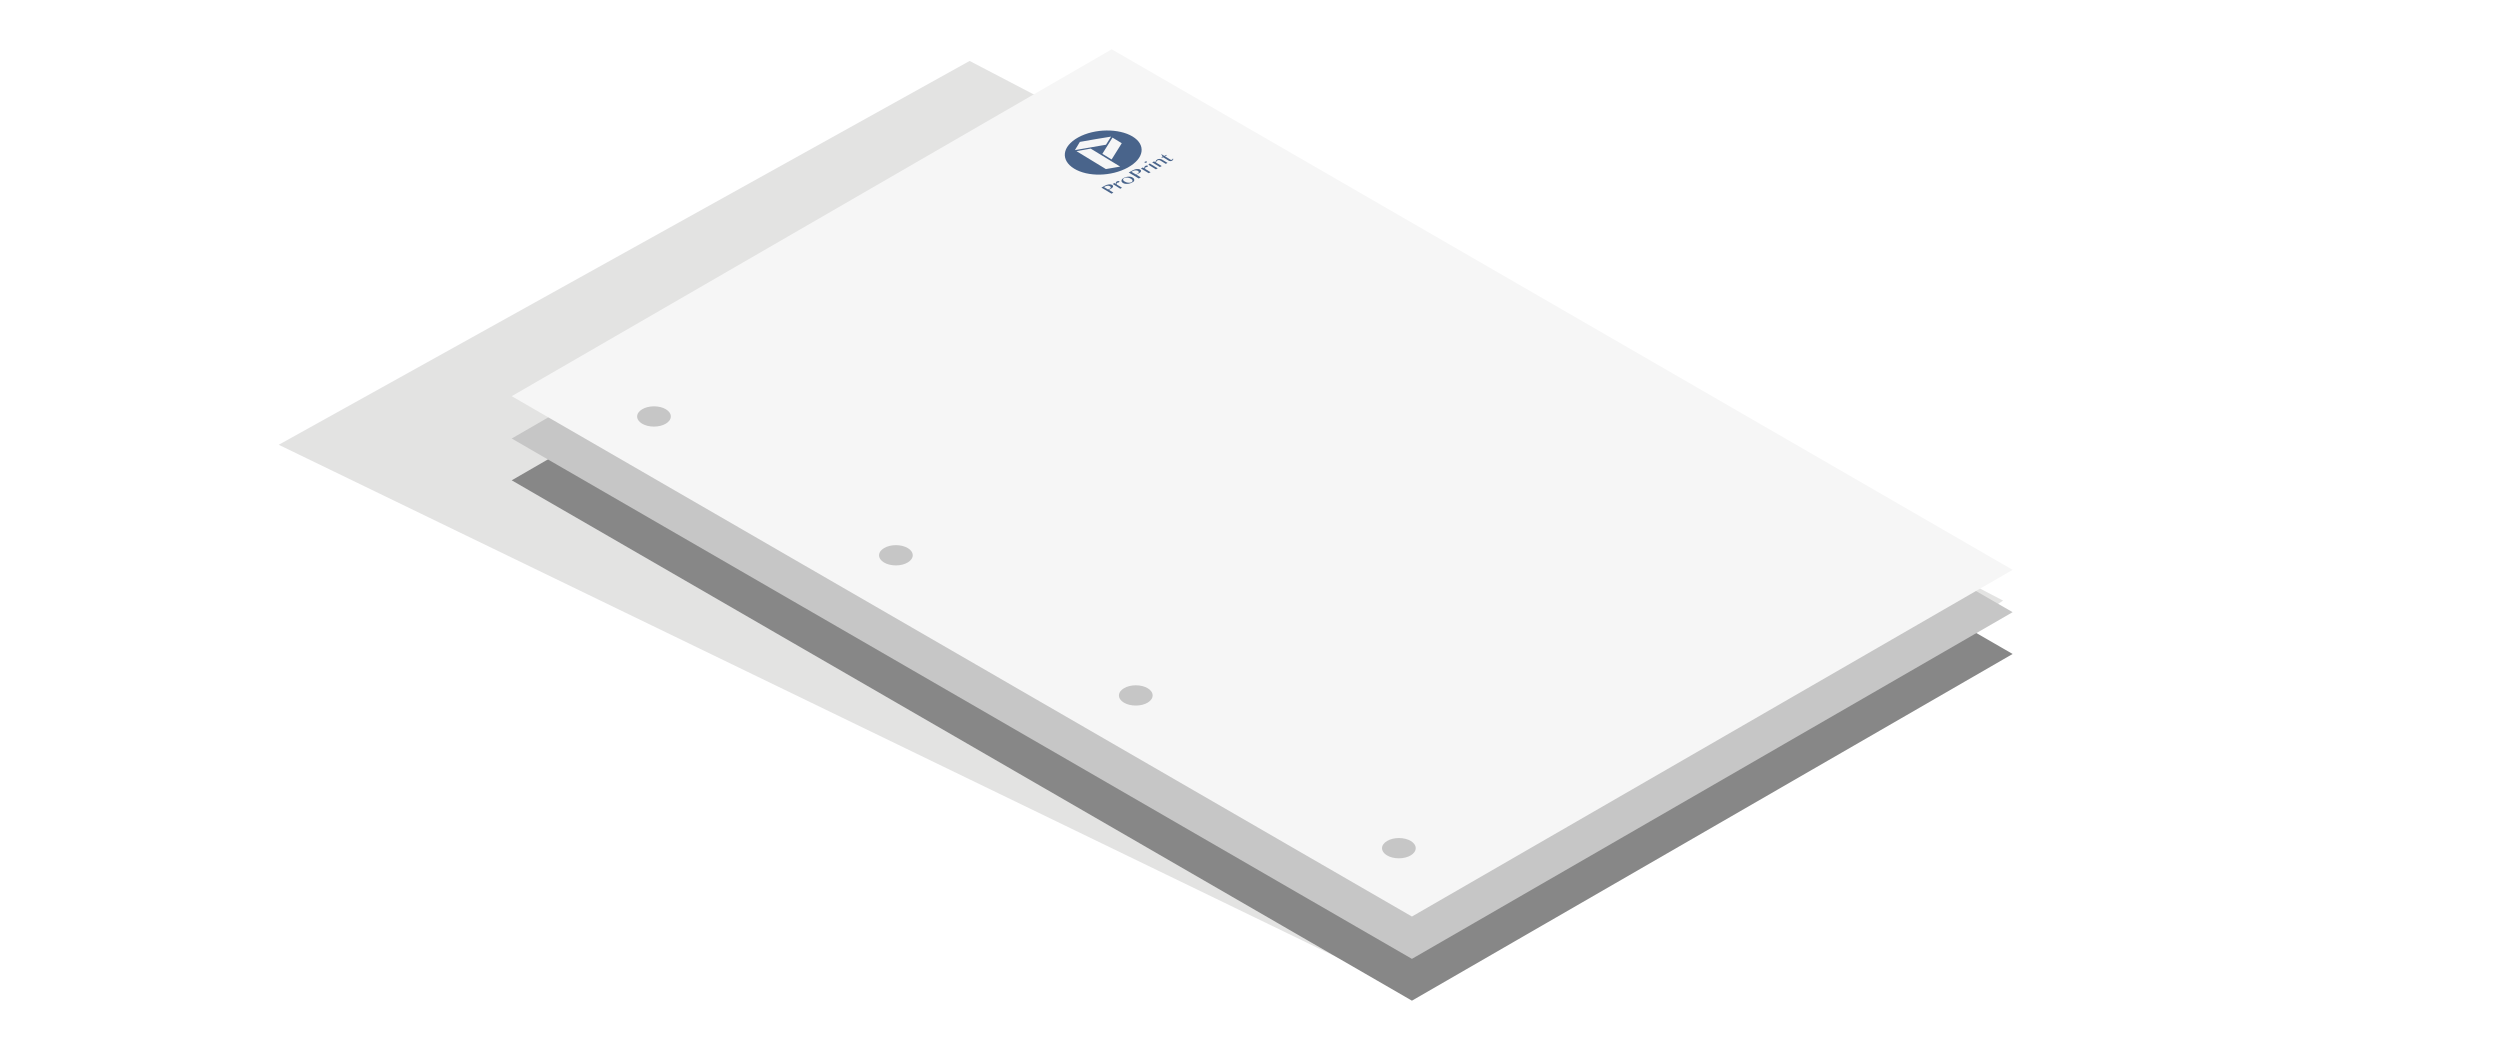 <?xml version="1.0" encoding="utf-8"?>
<!-- Generator: Adobe Illustrator 21.1.0, SVG Export Plug-In . SVG Version: 6.00 Build 0)  -->
<svg version="1.1" id="off" xmlns="http://www.w3.org/2000/svg" xmlns:xlink="http://www.w3.org/1999/xlink" x="0px" y="0px"
	 viewBox="0 0 283.46 119.06" enable-background="new 0 0 283.46 119.06" xml:space="preserve">
<filter  id="AI_DesenfoqueGaussiano_4">
	<feGaussianBlur  stdDeviation="4"></feGaussianBlur>
</filter>
<g opacity="0.5" filter="url(#AI_DesenfoqueGaussiano_4)">
	<polygon fill="#C7C7C6" points="227.12,68.1 109.94,6.91 31.6,50.43 159.15,112.2 	"/>
</g>
<g>
	<g>
		<path fill="#878787" d="M126.05,15.13L58.02,54.46l102.07,59l68.11-39.31L126.05,15.13z M74.15,57.91c-1.06,0-1.91-0.51-1.91-1.15
			c0-0.63,0.86-1.15,1.91-1.15c1.06,0,1.91,0.51,1.91,1.15C76.06,57.39,75.2,57.91,74.15,57.91 M101.58,73.64
			c-1.06,0-1.91-0.51-1.91-1.15c0-0.63,0.86-1.15,1.91-1.15c1.06,0,1.91,0.51,1.91,1.15C103.49,73.13,102.63,73.64,101.58,73.64
			 M128.78,89.54c-1.06,0-1.91-0.51-1.91-1.15c0-0.63,0.86-1.15,1.91-1.15c1.06,0,1.91,0.51,1.91,1.15
			C130.69,89.02,129.84,89.54,128.78,89.54 M158.61,106.85c-1.06,0-1.91-0.51-1.91-1.15c0-0.63,0.86-1.15,1.91-1.15
			c1.06,0,1.91,0.51,1.91,1.15C160.52,106.34,159.67,106.85,158.61,106.85"/>
		<path fill="#C6C6C6" d="M126.05,10.39L58.02,49.72l102.07,59l68.11-39.31L126.05,10.39z M74.15,53.17c-1.06,0-1.91-0.51-1.91-1.15
			c0-0.63,0.86-1.15,1.91-1.15c1.06,0,1.91,0.51,1.91,1.15C76.06,52.65,75.2,53.17,74.15,53.17 M101.58,68.9
			c-1.06,0-1.91-0.51-1.91-1.15c0-0.63,0.86-1.15,1.91-1.15c1.06,0,1.91,0.51,1.91,1.15C103.49,68.39,102.63,68.9,101.58,68.9
			 M128.78,84.8c-1.06,0-1.91-0.51-1.91-1.15c0-0.63,0.86-1.15,1.91-1.15c1.06,0,1.91,0.51,1.91,1.15
			C130.69,84.28,129.84,84.8,128.78,84.8 M158.61,102.11c-1.06,0-1.91-0.51-1.91-1.15c0-0.63,0.86-1.15,1.91-1.15
			c1.06,0,1.91,0.51,1.91,1.15C160.52,101.6,159.67,102.11,158.61,102.11"/>
		<path fill="#F6F6F6" d="M126.05,5.59L58.02,44.92l102.07,59l68.11-39.31L126.05,5.59z M74.15,48.37c-1.06,0-1.91-0.51-1.91-1.15
			c0-0.63,0.86-1.15,1.91-1.15c1.06,0,1.91,0.51,1.91,1.15C76.06,47.86,75.2,48.37,74.15,48.37 M101.58,64.11
			c-1.06,0-1.91-0.51-1.91-1.15c0-0.63,0.86-1.15,1.91-1.15c1.06,0,1.91,0.51,1.91,1.15C103.49,63.59,102.63,64.11,101.58,64.11
			 M128.78,80c-1.06,0-1.91-0.51-1.91-1.15c0-0.63,0.86-1.15,1.91-1.15c1.06,0,1.91,0.51,1.91,1.15
			C130.69,79.49,129.84,80,128.78,80 M158.61,97.32c-1.06,0-1.91-0.51-1.91-1.15c0-0.63,0.86-1.15,1.91-1.15
			c1.06,0,1.91,0.51,1.91,1.15C160.52,96.8,159.67,97.32,158.61,97.32"/>
		<path fill="#49648B" d="M122.25,15.58c-1.87,1.04-2,2.6-0.46,3.54c1.54,0.94,4.2,0.91,6.08-0.12c1.88-1.03,2.09-2.58,0.55-3.52
			C126.88,14.55,124.12,14.55,122.25,15.58 M127.01,18.89c-0.65,0.11-0.98,0.17-1.62,0.28c-1.33-0.81-2-1.22-3.33-2.03
			c0.64-0.11,0.96-0.17,1.61-0.29C125.01,17.67,125.67,18.07,127.01,18.89 M127.19,16.24c-0.45,0.72-0.69,1.1-1.15,1.84
			c-0.42-0.26-0.63-0.39-1.05-0.64c0.46-0.74,0.7-1.12,1.15-1.84C126.56,15.86,126.77,15.99,127.19,16.24 M125.4,16.41
			c-1.42,0.24-2.14,0.37-3.52,0.61c0.22-0.37,0.33-0.56,0.56-0.93c1.41-0.25,2.13-0.38,3.54-0.6
			C125.74,15.86,125.63,16.04,125.4,16.41"/>
		<path fill="#49648B" d="M124.88,21.27c0.16-0.09,0.24-0.13,0.4-0.22c0.07-0.04,0.14-0.07,0.21-0.09c0.07-0.02,0.14-0.04,0.22-0.05
			c0.07-0.01,0.14-0.01,0.21,0c0.07,0.01,0.12,0.03,0.18,0.06c0.05,0.03,0.08,0.07,0.1,0.1c0.01,0.04,0.01,0.07,0,0.11
			c-0.02,0.04-0.04,0.07-0.08,0.11c-0.04,0.04-0.08,0.07-0.14,0.1c-0.02,0.01-0.05,0.02-0.07,0.04c-0.02,0.01-0.05,0.03-0.07,0.04
			c-0.02,0.01-0.05,0.02-0.07,0.03c-0.02,0.01-0.04,0.02-0.05,0.02c0.21,0.13,0.31,0.19,0.52,0.32c-0.08,0.05-0.13,0.07-0.21,0.12
			C125.56,21.68,125.33,21.55,124.88,21.27 M125.63,21.48c0.03-0.01,0.06-0.02,0.09-0.03c0.03-0.01,0.06-0.03,0.09-0.04
			c0.05-0.02,0.08-0.05,0.1-0.08c0.02-0.03,0.03-0.05,0.04-0.08c0-0.03-0.01-0.05-0.02-0.07c-0.02-0.02-0.04-0.04-0.07-0.06
			c-0.04-0.02-0.08-0.04-0.13-0.05c-0.05-0.01-0.09-0.02-0.14-0.01c-0.05,0-0.1,0.01-0.14,0.02c-0.05,0.01-0.09,0.03-0.13,0.05
			c-0.06,0.03-0.09,0.05-0.15,0.08C125.36,21.32,125.45,21.37,125.63,21.48"/>
		<path fill="#49648B" d="M126.16,20.86c0.08-0.04,0.12-0.07,0.2-0.11c0.07,0.04,0.1,0.06,0.17,0.1c0-0.03-0.01-0.05-0.01-0.08
			c0-0.03,0-0.05,0.01-0.08c0.01-0.02,0.02-0.05,0.04-0.07c0.02-0.02,0.04-0.04,0.07-0.05c0.02-0.01,0.05-0.02,0.07-0.03
			c0.02-0.01,0.05-0.01,0.07-0.01c0.02,0,0.05,0,0.07,0c0.02,0,0.04,0.01,0.05,0.02c0.03,0.02,0.04,0.04,0.03,0.06
			c-0.01,0.02-0.03,0.04-0.07,0.06c-0.02,0.01-0.04,0.02-0.06,0.03c-0.02,0-0.04,0.01-0.05,0.01c-0.02,0-0.03,0.01-0.05,0.01
			c-0.02,0-0.03,0.01-0.05,0.02c-0.01,0.01-0.02,0.02-0.03,0.03c-0.01,0.01-0.01,0.03-0.01,0.04c0,0.02,0,0.03,0,0.05
			c0,0.02,0.01,0.04,0.01,0.06c0.24,0.15,0.36,0.22,0.6,0.37c-0.08,0.04-0.12,0.07-0.2,0.11C126.69,21.18,126.51,21.07,126.16,20.86
			"/>
		<path fill="#49648B" d="M128.33,20.71c-0.08,0.04-0.17,0.08-0.26,0.1c-0.09,0.02-0.18,0.04-0.27,0.04c-0.09,0-0.17,0-0.26-0.02
			c-0.08-0.02-0.15-0.04-0.21-0.08c-0.06-0.04-0.11-0.08-0.14-0.13c-0.03-0.05-0.04-0.1-0.03-0.15c0.01-0.05,0.03-0.11,0.08-0.16
			c0.04-0.05,0.11-0.1,0.19-0.14c0.08-0.04,0.17-0.08,0.26-0.1c0.09-0.02,0.18-0.04,0.27-0.04c0.09,0,0.17,0,0.25,0.02
			c0.08,0.02,0.15,0.04,0.21,0.08c0.07,0.04,0.12,0.09,0.15,0.14c0.03,0.05,0.04,0.1,0.04,0.16c-0.01,0.05-0.03,0.11-0.07,0.16
			C128.47,20.62,128.41,20.66,128.33,20.71 M128.3,20.65c0.04-0.02,0.07-0.05,0.09-0.08c0.02-0.03,0.02-0.06,0.02-0.09
			c0-0.03-0.02-0.06-0.04-0.1c-0.03-0.03-0.06-0.06-0.1-0.09c-0.06-0.04-0.13-0.07-0.2-0.1c-0.07-0.03-0.14-0.04-0.21-0.05
			c-0.07-0.01-0.14-0.01-0.21,0c-0.07,0.01-0.14,0.04-0.21,0.07c-0.04,0.02-0.06,0.04-0.08,0.07c-0.02,0.03-0.02,0.06-0.02,0.09
			c0,0.03,0.02,0.06,0.04,0.1c0.02,0.03,0.06,0.06,0.1,0.09c0.06,0.04,0.13,0.07,0.2,0.1c0.07,0.03,0.14,0.04,0.22,0.05
			c0.07,0.01,0.14,0.01,0.21,0C128.18,20.7,128.25,20.68,128.3,20.65"/>
		<path fill="#49648B" d="M127.98,19.56c0.18-0.1,0.26-0.14,0.44-0.24c0.07-0.04,0.15-0.07,0.23-0.1c0.08-0.03,0.15-0.04,0.23-0.05
			c0.07-0.01,0.14-0.01,0.21,0c0.07,0.01,0.13,0.03,0.18,0.06c0.05,0.03,0.08,0.07,0.1,0.1c0.01,0.04,0.01,0.08-0.01,0.12
			c-0.02,0.04-0.05,0.08-0.09,0.11c-0.04,0.04-0.09,0.07-0.15,0.1c-0.02,0.01-0.05,0.03-0.08,0.04c-0.03,0.01-0.06,0.03-0.08,0.04
			c-0.03,0.01-0.05,0.02-0.08,0.03c-0.02,0.01-0.04,0.02-0.06,0.02c0.21,0.13,0.32,0.19,0.53,0.32c-0.09,0.05-0.14,0.08-0.23,0.13
			C128.67,19.98,128.44,19.84,127.98,19.56 M128.77,19.77c0.03-0.01,0.06-0.02,0.1-0.03c0.04-0.01,0.07-0.03,0.1-0.05
			c0.05-0.03,0.09-0.05,0.11-0.08c0.02-0.03,0.04-0.06,0.04-0.08c0-0.03,0-0.05-0.02-0.08c-0.02-0.02-0.04-0.05-0.07-0.07
			c-0.04-0.02-0.08-0.04-0.13-0.05c-0.05-0.01-0.1-0.01-0.15-0.01c-0.05,0-0.1,0.01-0.15,0.02c-0.05,0.01-0.1,0.03-0.14,0.05
			c-0.07,0.04-0.1,0.05-0.17,0.09C128.49,19.6,128.58,19.65,128.77,19.77"/>
		<path fill="#49648B" d="M129.36,19.11c0.08-0.05,0.13-0.07,0.21-0.12c0.07,0.04,0.1,0.06,0.17,0.1c0-0.03,0-0.05,0-0.08
			c0-0.03,0.01-0.05,0.02-0.08c0.01-0.02,0.02-0.05,0.04-0.07c0.02-0.02,0.04-0.04,0.07-0.05c0.02-0.01,0.05-0.02,0.07-0.03
			c0.03-0.01,0.05-0.01,0.07-0.01c0.02,0,0.05,0,0.07,0c0.02,0,0.04,0.01,0.05,0.02c0.03,0.02,0.04,0.04,0.03,0.06
			c-0.01,0.02-0.03,0.04-0.07,0.06c-0.02,0.01-0.04,0.02-0.06,0.03c-0.02,0-0.04,0.01-0.05,0.01c-0.02,0-0.03,0.01-0.05,0.01
			c-0.02,0-0.03,0.01-0.05,0.02c-0.01,0.01-0.02,0.02-0.03,0.03c-0.01,0.01-0.01,0.03-0.01,0.04c0,0.02,0,0.03,0,0.05
			c0,0.02,0,0.04,0.01,0.06c0.24,0.15,0.37,0.22,0.61,0.37c-0.08,0.04-0.13,0.07-0.21,0.11C129.89,19.43,129.71,19.33,129.36,19.11"
			/>
		<path fill="#49648B" d="M129.83,18.33c0.02-0.01,0.03-0.01,0.05-0.02c0.02,0,0.04-0.01,0.06-0.01c0.02,0,0.04,0,0.05,0
			c0.02,0,0.03,0.01,0.04,0.02c0.01,0.01,0.02,0.01,0.02,0.02c0,0.01,0,0.02,0,0.03c0,0.01-0.01,0.02-0.02,0.03
			c-0.01,0.01-0.02,0.02-0.04,0.03c-0.02,0.01-0.03,0.02-0.05,0.02c-0.02,0-0.04,0.01-0.06,0.01c-0.02,0-0.04,0-0.05,0
			c-0.02,0-0.03-0.01-0.04-0.02c-0.01-0.01-0.02-0.02-0.02-0.03c0-0.01,0-0.02,0-0.03c0-0.01,0.01-0.02,0.02-0.03
			C129.8,18.35,129.82,18.34,129.83,18.33 M130.21,18.68c0.04-0.04,0.06-0.07,0.1-0.11c0.02-0.01,0.04-0.02,0.06-0.03
			c0.36,0.22,0.54,0.33,0.9,0.55c-0.08,0.04-0.12,0.07-0.21,0.11C130.72,18.99,130.55,18.89,130.21,18.68"/>
		<path fill="#49648B" d="M130.64,18.41c0.08-0.05,0.12-0.07,0.21-0.11c0.06,0.04,0.1,0.06,0.16,0.1c0-0.07,0.02-0.13,0.06-0.19
			c0.04-0.05,0.09-0.1,0.16-0.14c0.04-0.02,0.08-0.03,0.12-0.04c0.04-0.01,0.09-0.01,0.14-0.01c0.05,0,0.09,0.01,0.14,0.02
			c0.05,0.01,0.09,0.03,0.12,0.05c0.25,0.15,0.38,0.23,0.63,0.38c-0.08,0.04-0.12,0.07-0.2,0.11c-0.24-0.15-0.36-0.22-0.6-0.37
			c-0.06-0.04-0.12-0.05-0.18-0.06c-0.06,0-0.12,0.01-0.16,0.04c-0.02,0.01-0.04,0.03-0.06,0.04c-0.02,0.02-0.03,0.04-0.05,0.06
			c-0.01,0.02-0.03,0.04-0.04,0.07c-0.01,0.02-0.02,0.05-0.02,0.07c0.26,0.16,0.39,0.24,0.65,0.4c-0.08,0.04-0.12,0.07-0.21,0.11
			C131.17,18.73,131,18.63,130.64,18.41"/>
		<path fill="#49648B" d="M133.02,17.99c0.01,0.04,0.01,0.08-0.01,0.12c-0.02,0.04-0.06,0.07-0.12,0.11
			c-0.03,0.02-0.07,0.03-0.1,0.04c-0.03,0.01-0.07,0.01-0.1,0.01c-0.03,0-0.07-0.01-0.1-0.02c-0.03-0.01-0.06-0.03-0.09-0.04
			c-0.25-0.15-0.37-0.23-0.62-0.38c-0.07,0.04-0.1,0.06-0.17,0.09c-0.02-0.01-0.03-0.02-0.04-0.03c0.06-0.03,0.09-0.06,0.11-0.09
			c0.02-0.03,0.02-0.06,0.02-0.09c-0.01-0.03-0.02-0.06-0.05-0.09c-0.03-0.03-0.06-0.06-0.09-0.09c0.02-0.01,0.03-0.02,0.06-0.03
			c0.12,0.07,0.18,0.11,0.3,0.18c0.09-0.05,0.13-0.07,0.22-0.12c0.03,0.02,0.04,0.03,0.07,0.04c-0.09,0.05-0.13,0.07-0.22,0.12
			c0.25,0.15,0.37,0.22,0.62,0.38c0.01,0.01,0.03,0.01,0.04,0.02c0.02,0,0.03,0.01,0.05,0.01c0.02,0,0.04,0,0.05-0.01
			c0.02-0.01,0.03-0.01,0.05-0.02c0.02-0.01,0.04-0.03,0.04-0.04c0.01-0.01,0.01-0.03,0.01-0.05C132.98,18,132.99,18,133.02,17.99"
			/>
	</g>
</g>
</svg>
